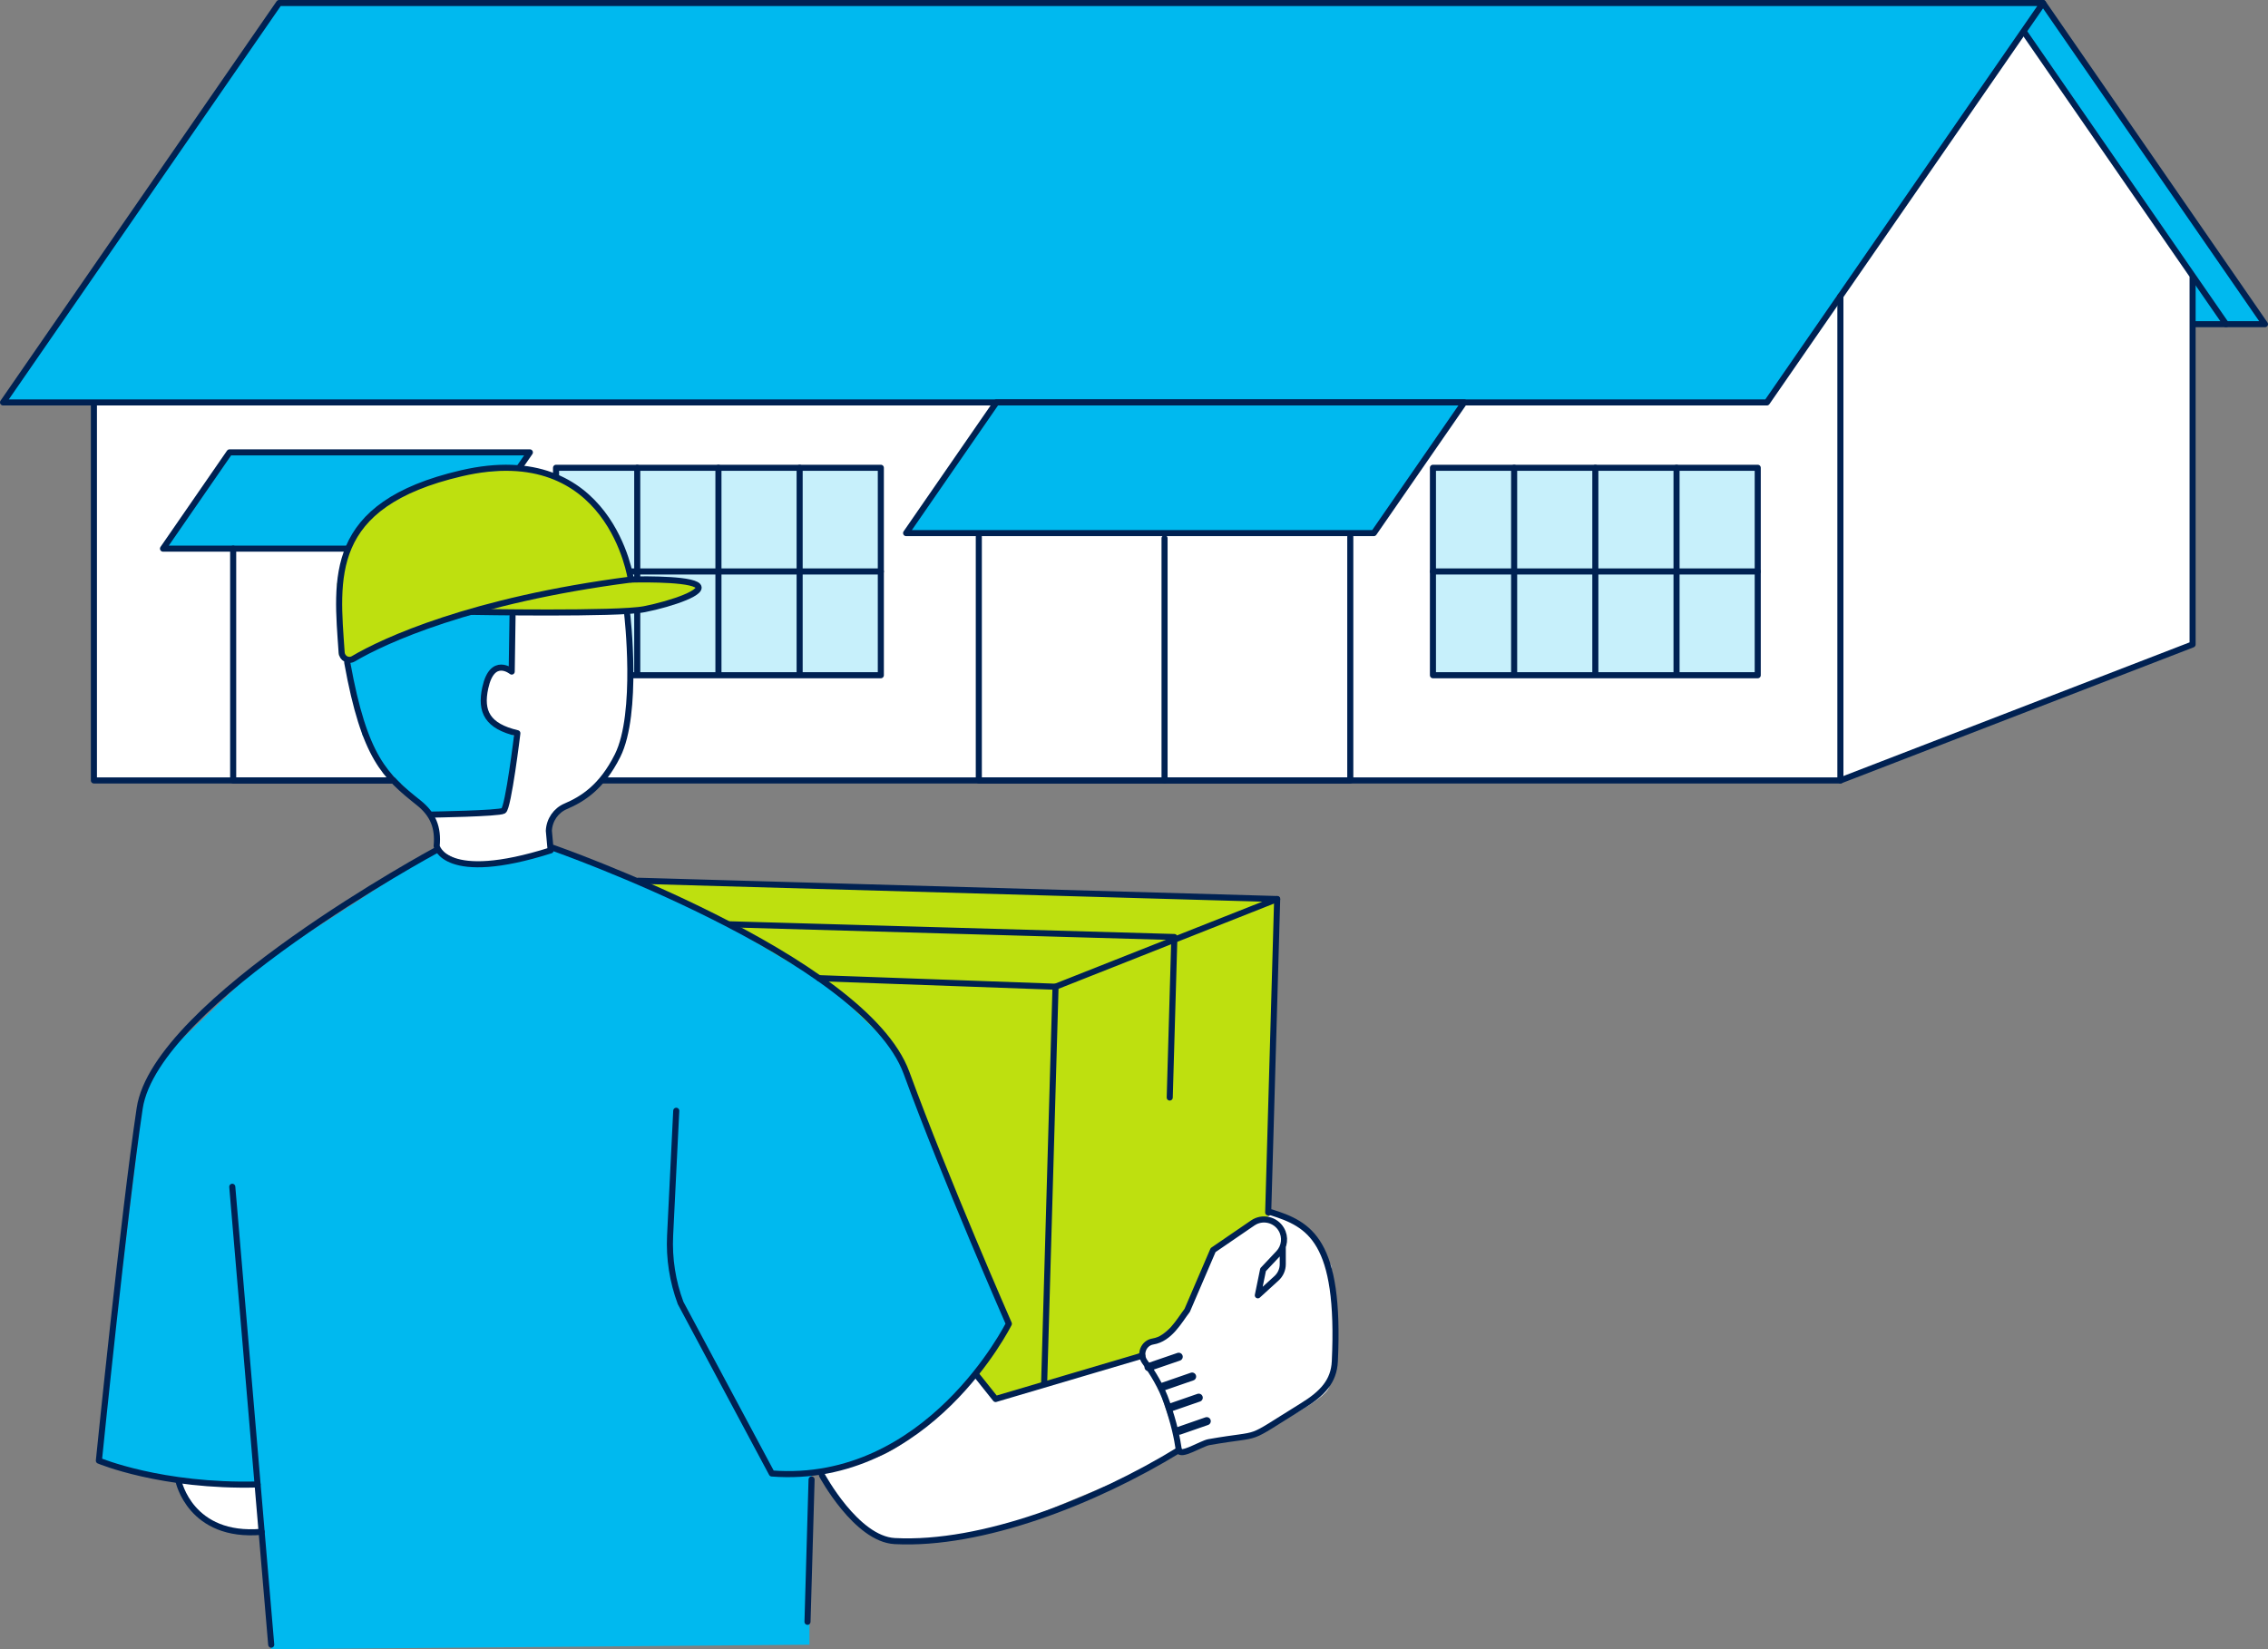 <?xml version="1.0" encoding="UTF-8"?>
<svg id="_レイヤー_2" data-name="レイヤー 2" xmlns="http://www.w3.org/2000/svg" viewBox="0 0 328.47 238.9">
  <rect x="0" y="0" width="328.47" height="238.9" fill="#808080" stroke="none"/>
  <defs>
    <style>
      .cls-1 {
        fill: #00b9ef;
      }

      .cls-2 {
        stroke-width: 1.17px;
      }

      .cls-2, .cls-3 {
        fill: none;
        stroke: #002152;
        stroke-linecap: round;
        stroke-linejoin: round;
      }

      .cls-3 {
        stroke-width: .88px;
      }

      .cls-4 {
        fill: #fff;
      }

      .cls-5 {
        fill: #c7f0fb;
      }

      .cls-6 {
        fill: #bee00f;
      }
    </style>
  </defs>
  <g id="contents">
    <g>
      <g>
        <polygon class="cls-4" points="13.6 113.13 13.6 58.32 255.93 58.29 293.11 4.58 317.55 40.22 317.55 93.35 266.44 113 13.6 113.13"/>
        <polygon class="cls-1" points="40.18 .44 .69 58.32 144.29 58.32 131.37 77.2 199.14 77.22 211.86 58.13 255.93 58.29 293.11 4.58 317.95 40.8 317.55 46.96 327.96 46.81 295.89 .44 40.18 .44"/>
        <polygon class="cls-1" points="33.32 65.52 23.47 79.47 67.11 79.51 76.74 65.52 33.32 65.52"/>
        <rect class="cls-5" x="207.53" y="67.76" width="47.04" height="30.2"/>
        <rect class="cls-5" x="80.53" y="67.76" width="46.93" height="29.91"/>
        <g>
          <polygon class="cls-3" points="295.89 .44 255.9 58.29 .44 58.29 40.42 .44 295.89 .44"/>
          <polygon class="cls-3" points="76.74 65.53 67.11 79.47 23.61 79.47 33.24 65.53 76.74 65.53"/>
          <polygon class="cls-3" points="212.06 58.29 198.97 77.22 131.23 77.22 144.31 58.29 212.06 58.29"/>
          <polyline class="cls-3" points="295.89 .44 328.03 46.96 317.79 46.96"/>
          <line class="cls-3" x1="293.11" y1="4.58" x2="322.4" y2="46.96"/>
          <polyline class="cls-3" points="13.6 58.76 13.6 113.05 266.54 113.05 266.54 42.9"/>
          <polyline class="cls-3" points="317.55 40.22 317.55 93.35 266.54 113.05"/>
          <polyline class="cls-3" points="65.39 79.47 65.39 113.05 33.77 113.05 33.77 79.47"/>
          <polyline class="cls-3" points="195.56 77.75 195.56 113.05 141.76 113.05 141.76 77.75"/>
          <rect class="cls-3" x="80.53" y="67.76" width="47.04" height="30.05"/>
          <line class="cls-3" x1="80.53" y1="82.78" x2="127.57" y2="82.78"/>
          <line class="cls-3" x1="92.29" y1="67.76" x2="92.29" y2="97.4"/>
          <line class="cls-3" x1="104.05" y1="67.76" x2="104.05" y2="97.4"/>
          <line class="cls-3" x1="115.81" y1="67.76" x2="115.81" y2="97.4"/>
          <rect class="cls-3" x="207.53" y="67.76" width="47.04" height="30.05"/>
          <line class="cls-3" x1="207.53" y1="82.78" x2="254.57" y2="82.78"/>
          <line class="cls-3" x1="219.29" y1="67.76" x2="219.29" y2="97.4"/>
          <line class="cls-3" x1="231.05" y1="67.76" x2="231.05" y2="97.4"/>
          <line class="cls-3" x1="242.81" y1="67.76" x2="242.81" y2="97.4"/>
        </g>
        <line class="cls-3" x1="168.66" y1="113.05" x2="168.66" y2="77.97"/>
      </g>
      <g>
        <path class="cls-4" d="M91.29,88.99s2.35,22.48-6.49,26.2l-4.72,2.8-.42,3.48.42,1.72-8.91,1.72h-4.25l-3.36-1.72-1.02-4.48.59-.71,10-.63,1.35-10.79-2.49-1.48-1.73-2.23.55-4.76,1.05-1.16,1.89.27.47-.81.2-7.4h16.89Z"/>
        <path class="cls-6" d="M91.37,83.93s10.35.32,9.82,1.24-7.76,3.11-7.76,3.11h-3.98l-20.28.33-18.56,6.97-1.5-.64-.29-10.37s2.12-7.36,4.57-9.41c2.45-2.05,9.28-6.03,13.25-6.49,3.98-.46,7.82-.6,7.82-.6,0,0,2.85.33,3.18.4s3.25.99,3.45,1.13,2.45,1.39,2.72,1.59,2.73,2.35,2.73,2.35l2.77,3.88,2.05,6.51Z"/>
        <path class="cls-1" d="M74.4,88.99l-.67,8.21s-2.21-.61-2.62.54c-.41,1.16-1.06,2.59-1.06,2.59l.51,3.28,2.91,2.37,1.54.97-1.84,10.01-1.13.79-9.51.24-7.03-6.99-3.02-4.54-1.88-10.87,10.28-4.69,8.81-2.68,4.7.77Z"/>
        <path class="cls-1" d="M63.12,123.19l-25.24,16.3-13.82,13.19-3.24,5.59-6.51,53.52,7.77,2.16,3.76.6,11.45.5,1.97,23.84,77.97-.65v-6.9l.3-18,3.54-.61,7.14-2.68,8.1-4.98,8.56-11.17,1.58-1.66-14.86-35.87-2.96-5.99-12.08-10.34-19.36-10.01-17.13-7.22s-7.11,2.34-9.92,2.38c-2.81.04-5.29-.87-5.29-.87l-1.73-1.13Z"/>
        <path class="cls-4" d="M25.86,214.55s2.61,6.51,7.78,7.16c5.17.65,4.13-1.07,4.13-1.07l-.46-5.59-11.45-.5Z"/>
        <path class="cls-4" d="M119.04,213.54s4.6,8.83,9.98,9.53c5.38.7,15.87-1.47,15.87-1.47l20.54-8.53,5.3-3.48-3.95-11.57-1.19-1.07-1.68-.21-19.89,5.7-3.05-3.47s-8.2,10.76-14.97,12.43c-6.77,1.68-6.98,2.12-6.98,2.12Z"/>
        <path class="cls-4" d="M184.32,175.83l-1.62.98-6.67,4.04-1.84,3.39-2.8,6.59-2.21,2.61-2.51,1.18-1.03.69-.05.25v1.42s3.28,4.46,3.65,6.91c.38,2.45,1.56,6.48,1.56,6.48l2.26-.68s1.76-.44,1.89-.49,4.75-.98,4.75-.98c0,0,3.8-1.42,3.97-1.45s8.18-3.87,8.82-5.84c.64-1.96,1.28-7.33,1.28-7.33,0,0-.84-9.94-.98-10.28s-2.46-4.18-2.46-4.18l-3.15-2.46-2.86-.84Z"/>
        <polygon class="cls-6" points="92.45 127.58 185.24 130.23 183.67 176.22 176.03 180.85 171.39 190.83 166.67 194.62 165.58 195.55 163.92 196.76 144.52 202.6 141.6 199.4 142.6 197.28 146.02 191.6 129.85 152.19 120.31 142.93 104.08 133.29 92.45 127.58"/>
        <g>
          <path class="cls-3" d="M91.37,83.95s-2.91-20.44-24.56-15.39c-19.55,4.56-18.07,15.2-17.33,25.95.06.85.96,1.35,1.69.92,4.38-2.6,17.06-8.49,40.21-11.48Z"/>
          <path class="cls-3" d="M91.37,83.95s7.68-.23,9.46.74c1.78.97-3.6,2.78-7.49,3.55-3.89.77-24.93.39-24.93.39"/>
          <path class="cls-3" d="M50.29,95.97c2.49,13.84,5.51,16.46,10.36,20.33,2.07,1.66,2.85,3.57,2.59,6.25,0,0,1.14,5.5,16.51.63l-.26-2.84c.07-1.56,1.02-2.94,2.43-3.54,2.43-1.04,5.23-2.76,7.52-7.34,3.07-6.13,1.4-20.46,1.4-20.46"/>
          <path class="cls-3" d="M74.23,89.23l-.12,8.05s-2.81-2.32-3.83,2.36c-.75,3.45.31,5.55,4.65,6.57,0,0-1.31,10.82-2.01,11.23s-10.54.56-10.54.56"/>
          <path class="cls-3" d="M63.12,123.19s-40.57,21.87-42.89,37.35c-2.31,15.48-5.91,51.04-5.91,51.04,0,0,9.06,3.81,22.98,3.45"/>
          <path class="cls-3" d="M80.08,122.81s45.03,15.74,51.21,32.6c5.7,15.57,14.82,36.34,14.82,36.34,0,0-11.67,23.43-34.33,21.69l-13.21-24.7c-1.16-3.11-1.68-6.42-1.52-9.74l.89-18.1"/>
          <polyline class="cls-3" points="92.45 127.58 184.97 130.23 152.87 142.93 118.6 141.69"/>
          <line class="cls-3" x1="184.97" y1="130.23" x2="183.67" y2="175.63"/>
          <line class="cls-3" x1="33.64" y1="171.91" x2="39.28" y2="238.24"/>
          <path class="cls-3" d="M119.04,213.69s4.97,9.24,10.53,9.54c12.63.67,29.05-5.76,41.16-13.18"/>
          <path class="cls-3" d="M184.08,175.6c5.57,1.74,10.07,4.05,9.24,21.61-.14,2.88-1.79,4.64-4.69,6.43-8.81,5.45-5.18,3.79-13.55,5.26-1.05.18-4.19,2.2-4.35,1.15-.28-1.87-.66-3.74-1.74-6.9-.76-2.24-2.06-4.33-3.2-5.9-.8-1.11-.17-2.71,1.18-2.93,2.45-.4,3.8-2.98,4.97-4.51l3.75-8.73,5.74-3.93c1.39-.95,3.29-.52,4.14.93h0c.65,1.11.49,2.52-.39,3.45l-2.25,2.39-.76,3.71,2.71-2.47c.57-.52.9-1.26.9-2.04v-2.54"/>
          <line class="cls-3" x1="152.87" y1="142.93" x2="151.22" y2="200.42"/>
          <line class="cls-3" x1="117.54" y1="214.31" x2="116.95" y2="234.92"/>
          <polyline class="cls-3" points="165.43 196.37 144.19 202.65 141.38 199.13"/>
          <path class="cls-3" d="M25.86,214.55s1.7,8.25,12.03,7.34"/>
          <polyline class="cls-3" points="105.7 133.89 170.08 135.73 169.41 158.98"/>
          <line class="cls-2" x1="166.34" y1="198.03" x2="170.71" y2="196.53"/>
          <line class="cls-2" x1="168.28" y1="200.91" x2="172.65" y2="199.4"/>
          <line class="cls-2" x1="169.51" y1="203.88" x2="173.61" y2="202.46"/>
          <line class="cls-2" x1="170.8" y1="207.24" x2="174.77" y2="205.86"/>
        </g>
      </g>
    </g>
  </g>
</svg>